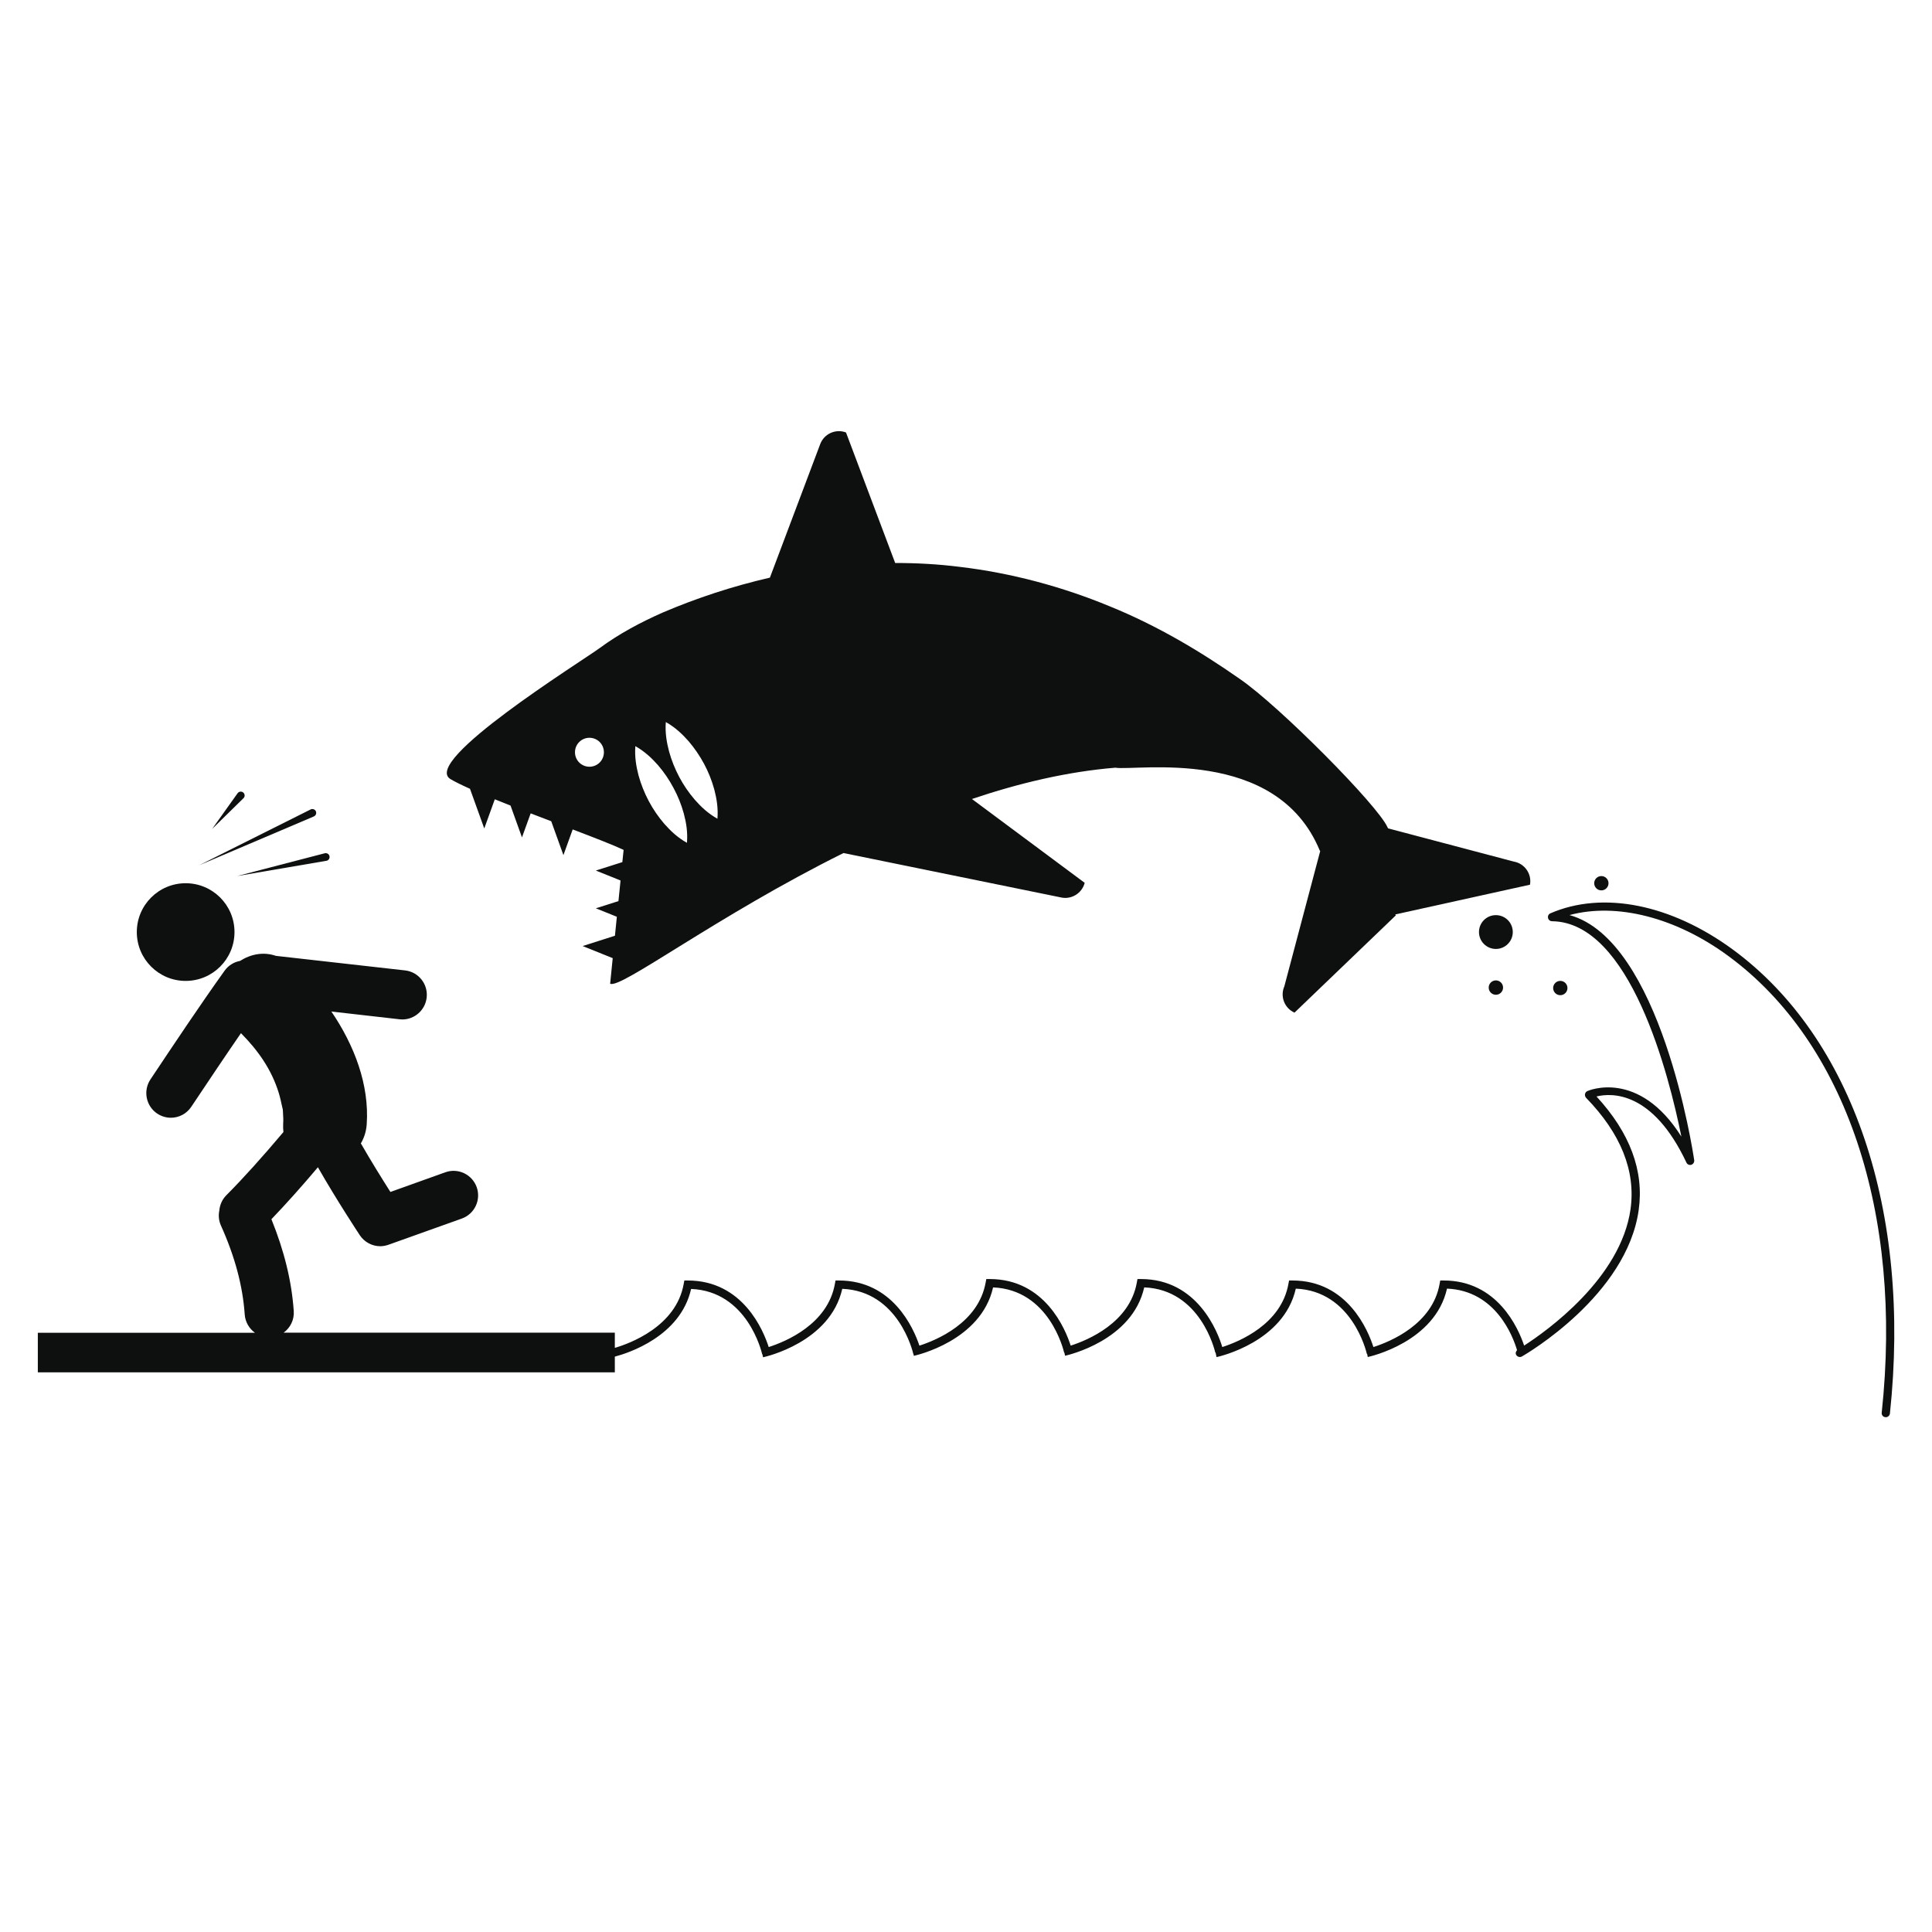 <?xml version="1.0" encoding="utf-8"?>
<!-- Generator: Adobe Illustrator 16.0.4, SVG Export Plug-In . SVG Version: 6.00 Build 0)  -->
<!DOCTYPE svg PUBLIC "-//W3C//DTD SVG 1.1//EN" "http://www.w3.org/Graphics/SVG/1.1/DTD/svg11.dtd">
<svg version="1.1" id="Capa_1" xmlns="http://www.w3.org/2000/svg" xmlns:xlink="http://www.w3.org/1999/xlink" x="0px" y="0px"
	 width="64px" height="64px" viewBox="0 0 64 64" enable-background="new 0 0 64 64" xml:space="preserve">
<g>
	<circle fill="#0E0F0F" cx="6.15" cy="30.876" r="1.618"/>
	<path fill="#0E0F0F" d="M15.569,26.13l0.473,1.314l0.349-0.967c0.167,0.068,0.341,0.137,0.521,0.208l0.379,1.055l0.288-0.796
		c0.227,0.087,0.456,0.175,0.681,0.26l0.404,1.123l0.307-0.851c0.739,0.281,1.373,0.528,1.687,0.678l-0.042,0.405l-0.878,0.279
		l0.818,0.329l-0.069,0.683l-0.749,0.239l0.696,0.28l-0.063,0.628l-1.07,0.342l0.996,0.401l-0.085,0.846
		c0.341,0.189,3.527-2.239,7.73-4.328l7.182,1.466c0.354,0.09,0.716-0.124,0.808-0.479l-3.735-2.777
		c1.556-0.525,3.161-0.907,4.75-1.037c0.705,0.116,5.337-0.732,6.773,2.747c0.006,0.003,0.008,0.008,0.014,0.013l-1.188,4.481
		c-0.147,0.334,0.002,0.725,0.336,0.873l3.358-3.224l-0.02-0.029l4.463-0.985c0.064-0.36-0.177-0.703-0.537-0.766L45.98,27.44
		c-0.004-0.011-0.008-0.023-0.017-0.035c-0.312-0.718-3.58-4.014-4.892-4.914c-1.311-0.917-2.739-1.768-4.312-2.407
		c-1.562-0.646-3.252-1.104-4.967-1.306c-0.711-0.09-1.427-0.129-2.138-0.128l-1.629-4.324c-0.343-0.13-0.726,0.043-0.855,0.387
		l-1.666,4.422c-1.234,0.284-2.424,0.675-3.552,1.157c-0.74,0.327-1.448,0.705-2.091,1.179c-0.645,0.47-5.903,3.739-4.943,4.335
		C15.065,25.894,15.292,26.006,15.569,26.13z M22.806,24.548c0.201,0.235,0.372,0.486,0.516,0.753
		c0.143,0.266,0.256,0.549,0.339,0.848c0.078,0.3,0.133,0.615,0.105,0.972c-0.314-0.175-0.545-0.396-0.75-0.629
		c-0.202-0.235-0.373-0.486-0.515-0.753c-0.141-0.267-0.256-0.549-0.338-0.848c-0.079-0.302-0.134-0.616-0.107-0.972
		C22.369,24.095,22.598,24.315,22.806,24.548z M21.796,25.346c0.202,0.235,0.373,0.487,0.514,0.753
		c0.145,0.267,0.258,0.548,0.341,0.847c0.08,0.301,0.135,0.615,0.105,0.973c-0.314-0.175-0.544-0.396-0.75-0.629
		c-0.202-0.235-0.373-0.486-0.515-0.753c-0.141-0.267-0.256-0.549-0.338-0.848c-0.078-0.301-0.133-0.614-0.106-0.972
		C21.358,24.893,21.589,25.113,21.796,25.346z M19.526,24.44c0.266,0,0.479,0.214,0.479,0.48c0,0.265-0.213,0.479-0.479,0.479
		c-0.265,0-0.479-0.214-0.479-0.479C19.047,24.654,19.261,24.44,19.526,24.44z"/>
	<path fill="#0E0F0F" d="M57.411,31.461c-2.054-1.509-4.315-1.959-6.052-1.206c-0.062,0.026-0.092,0.089-0.078,0.153
		c0.012,0.063,0.066,0.108,0.132,0.109c2.592,0.03,3.875,5.099,4.285,7.135c-1.421-2.256-3.099-1.518-3.116-1.508
		c-0.04,0.018-0.068,0.055-0.077,0.1c-0.008,0.044,0.007,0.087,0.034,0.12c1.154,1.186,1.65,2.426,1.475,3.688
		c-0.322,2.3-2.789,4.048-3.525,4.522c-0.198-0.592-0.893-2.156-2.664-2.156H47.71l-0.021,0.111
		c-0.235,1.336-1.625,1.912-2.193,2.094c-0.173-0.543-0.852-2.205-2.682-2.205h-0.112l-0.021,0.111
		c-0.238,1.336-1.621,1.91-2.191,2.094c-0.146-0.487-0.813-2.253-2.694-2.253H37.68l-0.02,0.11
		c-0.236,1.338-1.626,1.914-2.192,2.096c-0.173-0.543-0.854-2.206-2.682-2.206h-0.113l-0.021,0.11
		c-0.237,1.338-1.628,1.914-2.195,2.096c-0.198-0.59-0.892-2.158-2.666-2.158h-0.114l-0.02,0.111
		c-0.237,1.336-1.625,1.912-2.193,2.094c-0.173-0.543-0.852-2.205-2.682-2.205H22.67l-0.021,0.111
		c-0.25,1.414-1.789,1.977-2.282,2.121v-0.504H9.396c0.219-0.16,0.355-0.424,0.335-0.713c-0.069-1.002-0.319-2.004-0.74-3.045
		c0.476-0.496,0.989-1.068,1.54-1.721c0.619,1.086,1.349,2.191,1.388,2.251c0.153,0.231,0.412,0.365,0.678,0.365
		c0.091,0,0.185-0.019,0.275-0.05l2.427-0.867c0.423-0.152,0.642-0.617,0.492-1.041c-0.153-0.424-0.618-0.643-1.041-0.491
		l-1.817,0.651c-0.266-0.418-0.642-1.021-0.979-1.609c0.105-0.178,0.177-0.387,0.194-0.634c0.091-1.312-0.415-2.623-1.171-3.734
		l2.257,0.257c0.031,0.004,0.061,0.006,0.092,0.006c0.41,0,0.761-0.31,0.808-0.725c0.051-0.447-0.271-0.851-0.717-0.9l-4.278-0.482
		c-0.415-0.144-0.841-0.054-1.186,0.167c-0.2,0.037-0.386,0.147-0.513,0.325c-0.822,1.149-1.652,2.396-2.457,3.602
		c-0.249,0.376-0.147,0.882,0.226,1.132c0.138,0.09,0.295,0.137,0.45,0.137c0.262,0,0.521-0.127,0.678-0.364
		c0.541-0.81,1.093-1.636,1.645-2.438c0.561,0.565,1.012,1.198,1.252,1.979c0.046,0.149,0.079,0.306,0.113,0.46
		c0.012,0.059,0.019,0.081,0.022,0.094c0,0.021,0.002,0.059,0.007,0.131c0.008,0.11,0.012,0.228,0.004,0.34
		c-0.005,0.097,0,0.186,0.009,0.271c-0.694,0.824-1.331,1.532-1.895,2.098c-0.139,0.143-0.213,0.32-0.229,0.504
		c-0.033,0.162-0.019,0.334,0.054,0.496c0.464,1.032,0.722,1.998,0.788,2.949c0.018,0.249,0.149,0.465,0.338,0.602H1.253v1.312
		h19.114v-0.521c0.432-0.113,2.17-0.664,2.527-2.242c1.86,0.076,2.334,2.078,2.354,2.162l0.006-0.002l0.023,0.104
		c0.093-0.02,2.226-0.502,2.624-2.268c1.86,0.076,2.335,2.078,2.355,2.162h0.004l0.012,0.058c0.092-0.021,2.226-0.502,2.625-2.267
		c1.859,0.076,2.334,2.076,2.354,2.162l0.008-0.002l0.023,0.104c0.093-0.021,2.225-0.502,2.622-2.265
		c1.859,0.076,2.334,2.074,2.354,2.162l0.009-0.004l0.033,0.152c0.094-0.02,2.227-0.502,2.625-2.268
		c1.858,0.076,2.334,2.078,2.354,2.162l0.009-0.002l0.021,0.105c0.094-0.02,2.228-0.502,2.625-2.266
		c1.618,0.066,2.188,1.59,2.32,2.039c-0.041,0.045-0.059,0.104-0.027,0.158c0.037,0.064,0.121,0.088,0.188,0.051
		c0.145-0.082,3.473-2.024,3.869-4.852c0.182-1.293-0.288-2.557-1.398-3.761c0.497-0.122,1.86-0.188,2.979,2.19
		c0.027,0.062,0.099,0.092,0.162,0.073c0.063-0.021,0.104-0.085,0.096-0.151c-0.046-0.312-1.111-7.291-4.131-8.121
		c1.556-0.419,3.52,0.073,5.263,1.357c3.892,2.861,5.788,8.516,5.079,15.128c-0.01,0.073,0.046,0.144,0.12,0.147
		c0.005,0.002,0.011,0.002,0.016,0.002c0.067,0,0.128-0.053,0.136-0.122C63.318,40.129,61.38,34.382,57.411,31.461z"/>
	<circle fill="#0E0F0F" cx="51.687" cy="32.73" r="0.237"/>
	<circle fill="#0E0F0F" cx="53.047" cy="29.258" r="0.237"/>
	<circle fill="#0E0F0F" cx="49.553" cy="32.715" r="0.238"/>
	<circle fill="#0E0F0F" cx="49.553" cy="30.875" r="0.56"/>
	<path fill="#0E0F0F" d="M10.403,27.042c0.063-0.031,0.09-0.108,0.058-0.172c-0.031-0.062-0.11-0.088-0.171-0.056l-3.692,1.848
		l3.798-1.616C10.398,27.045,10.401,27.044,10.403,27.042z"/>
	<path fill="#0E0F0F" d="M10.811,28.515c0,0,0.007-0.001,0.012-0.002c0.067-0.017,0.108-0.087,0.091-0.156
		c-0.019-0.068-0.088-0.109-0.157-0.091L7.856,29.02L10.811,28.515z"/>
	<path fill="#0E0F0F" d="M8.079,26.427c0.043-0.058,0.028-0.139-0.029-0.18c-0.058-0.041-0.139-0.027-0.18,0.031L7.027,27.46
		l1.037-1.017C8.07,26.438,8.076,26.433,8.079,26.427z"/>
</g>
</svg>
